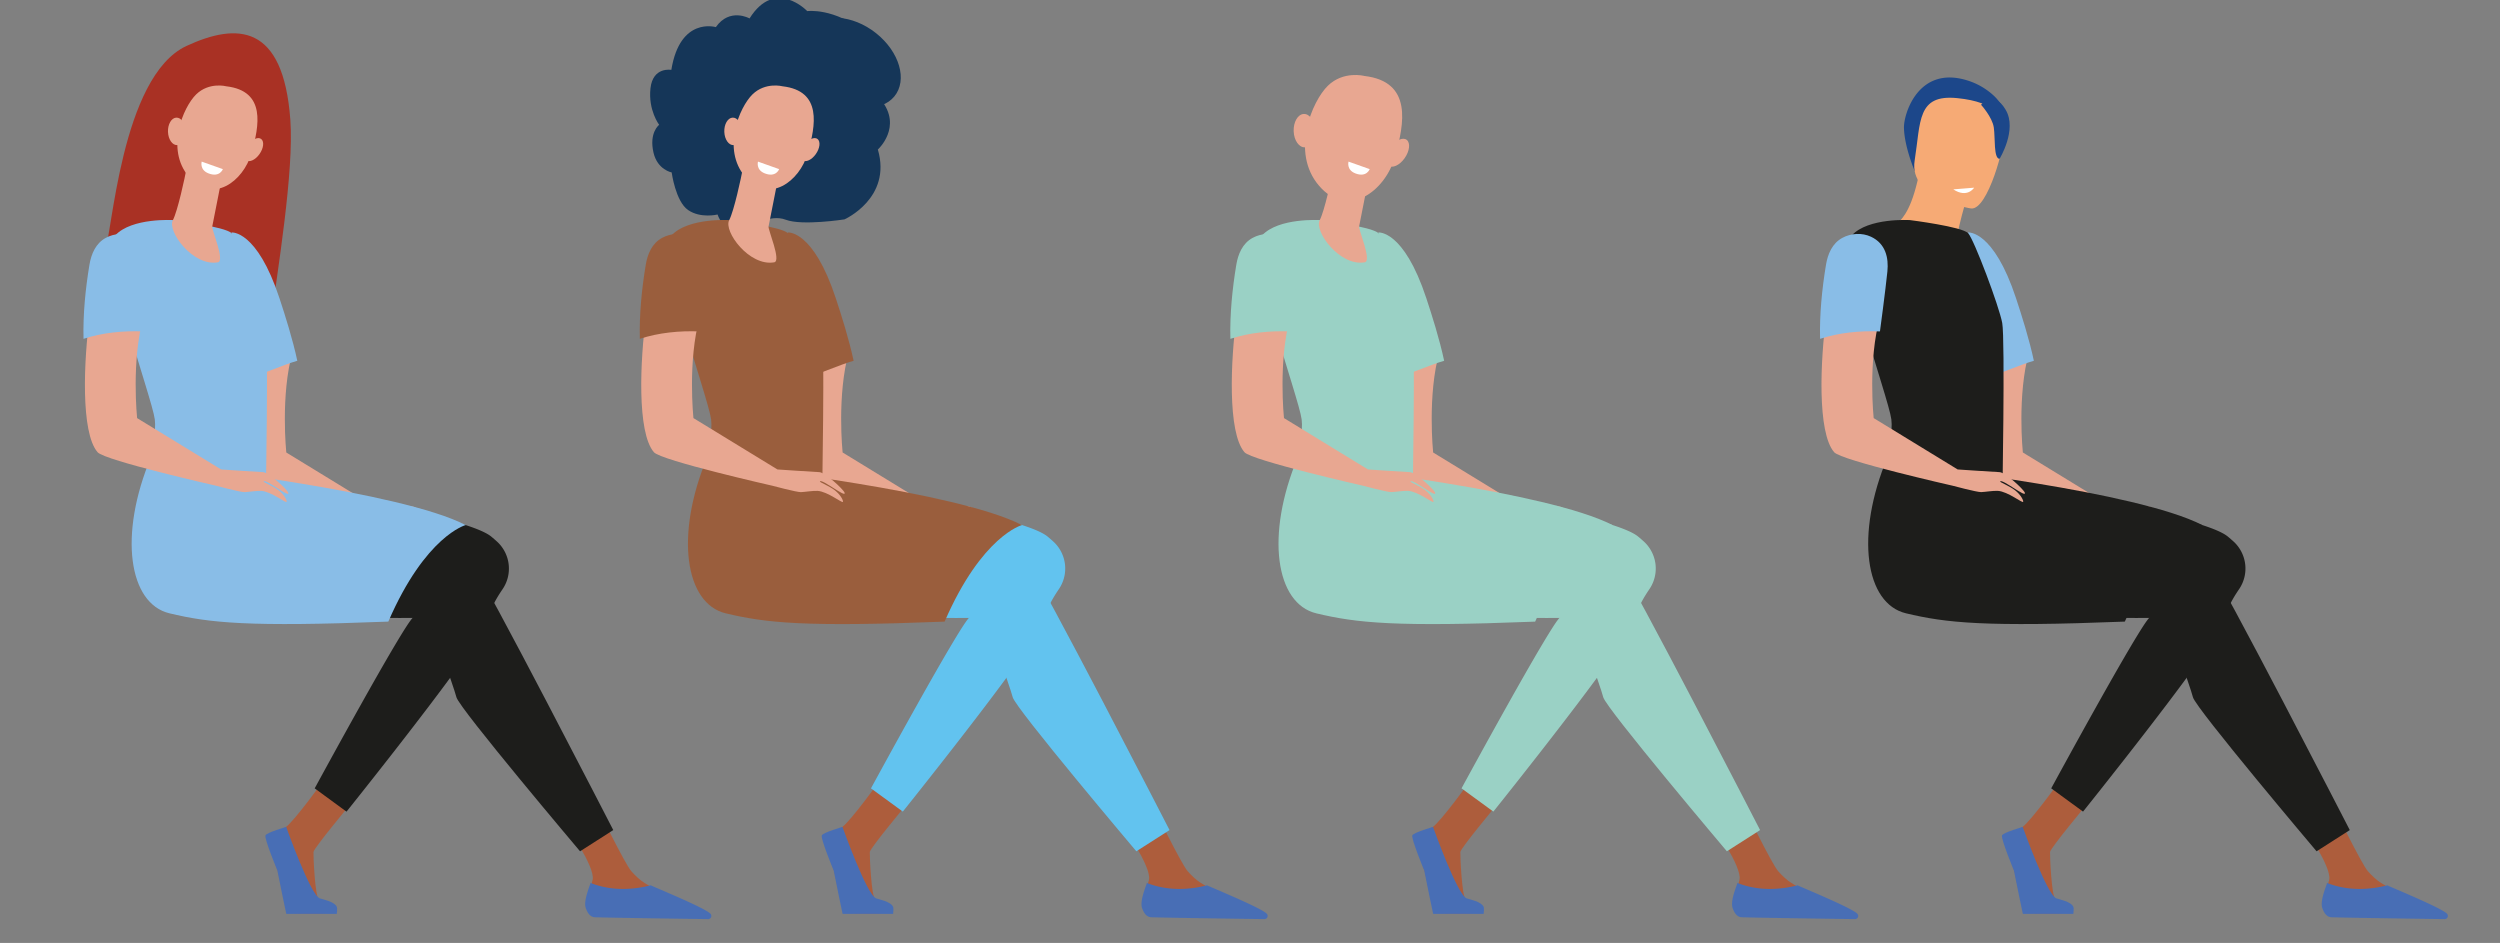 <svg xmlns="http://www.w3.org/2000/svg" id="Capa_1" data-name="Capa 1" viewBox="0 0 4509.31 1700.79">
  <rect x="0" y="0" width="4509.31" height="1700.79" fill="#808080" stroke="none"/>
  <defs>
    <style>
      .cls-1{fill:#f6aa75}.cls-2{fill:#1c478a}.cls-3{fill:#fff}.cls-4{fill:#153658}.cls-5{fill:#e8a791}.cls-6{fill:#ad5d3c}.cls-7{fill:#486eb5}.cls-8{fill:#1d1d1b}.cls-10{fill:#89bde7}.cls-11{fill:#9ad1c5}.cls-12{fill:#62c3ef}.cls-13{fill:#9a5e3d}
    </style>
  </defs>
  <path d="M3461.37 451.87c26.66 14 68.69 3.23 68.35 3-4.4-3.34-1.23-23.55 3.56-44.5.29-1.33.59-2.64.91-4 5.57-23.72 12.68-47.12 12.68-47.12l-82.16-36-4.87-2.14c-.43 1.91-.85 3.8-1.28 5.63-14.27 60.57-31.65 71.25-39.46 79.61-10.72 11.48 17.19 32.37 42.27 45.52Z" class="cls-1"/>
  <path d="M3453.56 308.39s-18.73-43.53-19.35-78.3c-.44-24.82 26.1-112.33 114-85.12a123.62 123.62 0 0 1 47.61 27.22c17.42 16.29 41.06 49.24-2.87 122.3l-12.39 25.07Z" class="cls-2"/>
  <path d="M3555.66 376.07s-113.27-16.14-102.14-86.53 4-119.87 76.81-112.55 82.56 36.4 84.56 60.8-29.47 140.66-59.23 138.28Z" class="cls-1"/>
  <path d="M3573.32 189s20.17 22.11 22.95 40.93-.57 56.11 10.38 56.57c0 0 32.25-52.41 11.11-88.32-22.41-38.18-44.44-9.18-44.44-9.18Z" class="cls-2"/>
  <path d="M3523.21 341.58c25.44 16.63 37.58-3.05 37.58-3.05" class="cls-3"/>
  <path d="M1456.07 20.07S1398.38-40.76 1352 33.24c0 0-35.74-20.07-60.82 15.68 0 0-64.6-19.44-80.27 77.13 0 0-33.24-6.27-37.63 33.23s15.68 65.85 15.68 65.85-18.67 14-10.19 50.32c7.21 30.89 32.77 35.59 32.77 35.59s6.89 52 29.47 67.72 53.3 8.16 53.3 8.16 8.15 28.22 34.49 25.71 59-27.6 88.42-16.31 106-.62 106-.62 85.91-38.26 60.2-126c0 0 45.15-40.76 5.64-89.67 0 0 28.85-76.51-28.22-121.66s-104.77-38.3-104.77-38.3Z" class="cls-4"/>
  <path d="M1580 59.72c42.45 33.63 57.32 84.72 33.22 114.12s-78 26-120.48-7.65-57.32-84.72-33.23-114.12 78.03-25.98 120.49 7.65Z" class="cls-4"/>
  <path d="M771.39 946.34c-10.34-8-27.62-14.5-26.82-15.88 3.22-5.56 48.46 31.26 44.44 20.17-2.24-6.18-35.13-36.58-45.52-37-10.08-.37-75.57-4.84-75.57-4.84l-151.51-92.62s-10.79-103.73 11.47-182.08c-35.73-7.28-61.78-7.19-96.9-1.64-10.8 78.51-16.71 209.73 14.18 245.28 13 15 213.64 60.42 213.64 60.42s43.64 11.7 51.49 11.53c6-.13 22.05-2.78 30.14-2.24 18.38 1.21 44.47 22.85 45.64 19.75.85-2.27-4.07-12.64-14.68-20.85Z" class="cls-5"/>
  <path d="M631 1451.86s-65.12 78.08-65.55 84.87 2.59 80.93 10.33 87.73 30.5 11.61 23.18 19.25c-5.52 5.78-48 4.54-76.23 3-8.23-.45-18.54-66.09-21.8-75.74-4.73-14-16.24-45.57-11.94-55.34 2.1-4.75 12.12-14.53 26.26-23.66 14.86-9.6 71.72-88.71 71.72-88.71Z" class="cls-6"/>
  <path d="M516.2 1491.5s43.72 123.1 60.83 129c4.55 1.58 26.35 5.58 30.47 15.23 1.23 2.9 0 12.6 0 12.6h-91.14s-11.52-54.23-16.08-78.07c0 0-24.12-58.22-21.44-63.51s37.36-15.25 37.36-15.25Z" class="cls-7"/>
  <path d="M1020.52 1488.13s53.17 74.85 48.49 98.54c-2.5 12.68-13.65 29.27-7.25 41.21s13.71 14.92 13.71 14.92l165.86 2.66c9 .15 3.07-5.65-4.22-11-11.92-8.75-21.54-14.53-59.63-32.92-2.49-1.2-11.53-6.94-14.79-8.93-8.27-5-16.58-13-23.73-20.92-11.91-13.23-64.28-121.06-64.28-121.06Z" class="cls-6"/>
  <path d="M828.19 1026.32s-65.84 75.14-82.63 87S567.61 1422 567.61 1422l57.39 42s144-179.6 211.67-275.65c57.2-81.22 36.13-76.08 69.76-125.51a66.06 66.06 0 0 0-10.09-86.11q-4.56-4.12-9.93-8.6c-49.78-41.5-391-88.2-391-88.2l-218.29 21.33s178.34 125.06 185 128.38 246.27 38.28 251.27 38.28 114.8-41.6 114.8-41.6Z" class="cls-8"/>
  <path d="M255 903.18s-37.44 112.32 18.72 164.74 389.79 46.59 499.61 46.59c0 0 44.93 123.13 49.92 143.1s223 277.89 223 277.89l59.91-38.27s-234.62-455.94-252.93-475.91-279.63-99.84-344.52-118.14-253.71 0-253.71 0Z" class="cls-8"/>
  <path fill="#a93124" d="M523.68 215.92c-12.8-173.72-96.46-175-187.1-133.14-119.12 55-134.42 346.35-148.2 372.79-37.27 71.49 26.89 28.18-11.57 96.7 13.73 24.66 59-116.69 78.87-89.5l24-48.13L271 483c58.09 74 101.85 71.52 214.84 114.47 15.16-111.3 44.66-288.88 37.84-381.55Z"/>
  <path d="M504.15 538.1C463.24 414 417.5 419.31 417.5 419.31l35.38 260.86c25.25-6.91 58.14-22.28 83.37-29.41-8.36-39.22-22.03-82.1-32.1-112.66Z" class="cls-10"/>
  <path d="M312.83 397s-75.37-4.81-105.18 27.76 66.14 290.24 71.56 331.7-27.64 151.67-27.64 151.67 177 35.71 227.63 2.15c0 0 5.42-298.08 0-327.69s-50.6-150-61.44-161.87S312.83 397 312.83 397Z" class="cls-10"/>
  <path d="M334.78 843.11C316.57 832.73 272.59 824 272.59 824c-59.59 141.88-39.85 264.71 32.89 282.2s143 24.9 394.93 15C767.81 965.88 840 947.07 840 947.07c-118.22-60.92-505.22-103.96-505.22-103.96Z" class="cls-10"/>
  <path d="M337.91 296.11s-.39 2.22-1.09 6c-3.36 18.16-16.3 78.41-25 95-10.56 20 36.17 83.84 81.14 76.05 13.39-2.32-11.32-58.65-10.13-64.62 2.28-11.42 5.36-27 8.51-43 1.78-9 3.58-18.15 5.27-26.74l8.74-44.37Z" class="cls-5"/>
  <path d="M408.15 155.65s-30.92-8.15-54.29 14.58-55.94 98.69-13.14 148.67 98.15 8.28 112.72-42.25 26.31-112.65-45.29-121Z" class="cls-5"/>
  <path d="M468 278c-7.47 10.55-18.19 15.45-23.93 10.94s-4.33-16.71 3.15-27.26 18.19-15.45 23.93-10.94 4.36 16.68-3.15 27.26ZM334.73 236c.53 13.69-6.14 25.23-14.9 25.76s-16.29-10.14-16.83-23.83 6.14-25.23 14.89-25.76 16.31 10.14 16.84 23.83Z" class="cls-5"/>
  <path d="M1173.76 1596.85c-50.39 12.9-87.64 4.13-108.48-4.25-5.37 15.19-12.5 34.26-8.72 45.26 4.63 13.46 11.21 16.5 17 16.66 46 1.2 168.6 2.84 203.7 3.3a5.72 5.72 0 0 0 4.45-9.41c-8.71-10.41-104.2-49.27-107.95-51.56Z" class="cls-7"/>
  <path d="m402 305.07-38.19-13.56s-4.27 14.82 12.35 21.26c20.22 7.87 25.84-7.7 25.84-7.7Z" class="cls-3"/>
  <path d="M502.31 884.32c-10.34-8-27.62-14.5-26.82-15.87 3.22-5.57 48.46 31.26 44.44 20.16-2.24-6.17-35.13-36.58-45.52-37-10.08-.38-75.57-4.85-75.57-4.85l-151.51-92.61s-10.79-103.73 11.47-182.07c-35.73-7.29-61.78-7.2-96.9-1.64-10.8 78.5-16.71 209.72 14.18 245.28 13 14.95 213.64 60.41 213.64 60.41s43.64 11.71 51.49 11.54c6-.13 22.05-2.78 30.14-2.25 18.38 1.22 44.47 22.86 45.64 19.75.85-2.26-4.11-12.63-14.68-20.85Z" class="cls-5"/>
  <path d="M272.05 489.81c2.55-24.95-3.23-50.44-29.5-62.79-16.28-7.65-36.22-6.36-51.68 2-18.39 9.88-26.36 29.37-29.54 48.57-7.22 43.58-11.76 89.27-10.68 133.58 33.77-11.13 71.61-14.83 108-13.37.08-.31 10.05-75.01 13.4-107.99Z" class="cls-10"/>
  <path d="M3903.66 946.34c-10.35-8-27.62-14.5-26.83-15.88 3.22-5.56 48.46 31.26 44.44 20.17-2.24-6.18-35.12-36.58-45.52-37-10.08-.37-75.57-4.84-75.57-4.84l-151.51-92.65s-10.79-103.73 11.47-182.08c-35.73-7.28-61.78-7.19-96.89-1.64-10.81 78.51-16.71 209.73 14.17 245.28 13 15 213.65 60.42 213.65 60.42s43.64 11.7 51.48 11.53c5.95-.13 22-2.78 30.14-2.24 18.38 1.21 44.47 22.85 45.64 19.75.85-2.24-4.11-12.61-14.67-20.82Z" class="cls-5"/>
  <path d="M3763.29 1451.86s-65.11 78.08-65.54 84.87 2.58 80.93 10.33 87.73 30.49 11.61 23.18 19.25c-5.53 5.78-48.05 4.54-76.24 3-8.22-.45-18.54-66.09-21.8-75.74-4.73-14-16.24-45.57-11.94-55.34 2.1-4.75 12.13-14.53 26.26-23.66 14.86-9.6 71.72-88.71 71.72-88.71Z" class="cls-6"/>
  <path d="M3648.46 1491.5s43.72 123.1 60.83 129c4.55 1.58 26.35 5.58 30.47 15.23 1.24 2.9 0 12.6 0 12.6h-91.13s-11.53-54.23-16.09-78.07c0 0-24.12-58.22-21.44-63.51s37.36-15.25 37.36-15.25Z" class="cls-7"/>
  <path d="M4152.78 1488.13s53.17 74.85 48.5 98.54c-2.51 12.68-13.66 29.27-7.26 41.21s13.71 14.92 13.71 14.92l165.87 2.66c9 .15 3.06-5.65-4.22-11-11.93-8.75-21.55-14.53-59.64-32.92-2.48-1.2-11.53-6.94-14.79-8.93-8.27-5-16.57-13-23.73-20.92-11.91-13.23-64.28-121.06-64.28-121.06Z" class="cls-6"/>
  <path d="M3960.45 1026.32s-65.83 75.14-82.63 87-178 308.66-178 308.66l57.41 41.92s144-179.6 211.68-275.65c57.19-81.22 36.12-76.08 69.76-125.51a66.06 66.06 0 0 0-10.1-86.11q-4.56-4.12-9.93-8.6c-49.78-41.5-391-88.2-391-88.2l-218.27 21.38s178.33 125.06 185 128.38 246.27 38.28 251.26 38.28 114.82-41.55 114.82-41.55Z" class="cls-8"/>
  <path d="M3387.21 903.18s-37.44 112.32 18.72 164.74 389.79 46.59 499.61 46.59c0 0 44.93 123.13 49.92 143.1s223 277.89 223 277.89l59.9-38.27s-234.62-455.94-252.92-475.91-279.58-99.84-344.44-118.14-253.79 0-253.79 0Z" class="cls-8"/>
  <path d="M3636.41 538.1c-40.9-124.08-86.65-118.79-86.65-118.79l35.38 260.86c25.26-6.91 58.14-22.28 83.38-29.41-8.37-39.22-22.04-82.1-32.11-112.66Z" class="cls-10"/>
  <path d="M3445.09 397s-75.36-4.81-105.18 27.76 66.14 290.22 71.56 331.67-27.63 151.67-27.63 151.67 177 35.71 227.62 2.15c0 0 5.42-298.08 0-327.69s-50.59-150-61.43-161.87S3445.09 397 3445.09 397Z" class="cls-8"/>
  <path d="M3467 843.11c-18.21-10.38-62.19-19.16-62.19-19.16-59.58 141.93-39.85 264.76 32.89 282.25s143 24.9 394.93 15c67.4-155.34 139.56-174.15 139.56-174.15C3854 886.15 3467 843.11 3467 843.11Z" class="cls-8"/>
  <path d="M4306 1596.85c-50.39 12.9-87.64 4.13-108.48-4.25-5.37 15.19-12.49 34.26-8.72 45.26 4.63 13.46 11.22 16.5 17 16.66 46 1.2 168.61 2.84 203.7 3.3a5.73 5.73 0 0 0 4.46-9.41c-8.66-10.41-104.18-49.27-107.96-51.56Z" class="cls-7"/>
  <path d="M3634.58 884.32c-10.35-8-27.62-14.5-26.83-15.87 3.22-5.57 48.46 31.26 44.44 20.16-2.24-6.17-35.12-36.58-45.52-37-10.08-.38-75.57-4.85-75.57-4.85l-151.51-92.65s-10.79-103.73 11.47-182.07c-35.73-7.29-61.78-7.2-96.89-1.64-10.81 78.5-16.71 209.72 14.17 245.28 13 14.95 213.65 60.41 213.65 60.41s43.64 11.71 51.48 11.54c6-.13 22.05-2.78 30.14-2.25 18.38 1.22 44.47 22.86 45.64 19.75.85-2.22-4.11-12.59-14.67-20.81Z" class="cls-5"/>
  <path d="M3404.32 489.81c2.54-24.95-3.23-50.44-29.5-62.79-16.28-7.65-36.23-6.36-51.68 2-18.39 9.88-26.37 29.37-29.55 48.57-7.21 43.58-11.76 89.27-10.67 133.58 33.76-11.13 71.61-14.83 108-13.37.08-.31 10.08-75.01 13.4-107.99Z" class="cls-10"/>
  <path d="M2840 946.34c-10.34-8-27.62-14.5-26.82-15.88 3.22-5.56 48.46 31.26 44.44 20.17-2.24-6.18-35.13-36.58-45.52-37-10.08-.37-75.57-4.84-75.57-4.84L2585 816.17s-10.79-103.73 11.47-182.08c-35.73-7.28-61.78-7.19-96.89-1.64-10.81 78.51-16.71 209.73 14.17 245.28 13 15 213.64 60.42 213.64 60.42s43.64 11.7 51.49 11.53c5.95-.13 22-2.78 30.14-2.24 18.38 1.21 44.47 22.85 45.64 19.75.87-2.27-4.09-12.64-14.66-20.85Z" class="cls-5"/>
  <path d="M2699.64 1451.86s-65.12 78.08-65.54 84.87 2.58 80.93 10.33 87.73 30.49 11.61 23.17 19.25c-5.52 5.78-48 4.54-76.23 3-8.23-.45-18.54-66.09-21.8-75.74-4.73-14-16.24-45.57-11.94-55.34 2.1-4.75 12.12-14.53 26.26-23.66 14.86-9.6 71.72-88.71 71.72-88.71Z" class="cls-6"/>
  <path d="M2584.81 1491.5s43.72 123.1 60.83 129c4.55 1.58 26.35 5.58 30.47 15.23 1.23 2.9 0 12.6 0 12.6H2585s-11.52-54.23-16.08-78.07c0 0-24.12-58.22-21.44-63.51s37.33-15.25 37.33-15.25Z" class="cls-7"/>
  <path d="M3089.13 1488.13s53.17 74.85 48.49 98.54c-2.5 12.68-13.65 29.27-7.25 41.21s13.71 14.92 13.71 14.92l165.86 2.66c9 .15 3.07-5.65-4.22-11-11.92-8.75-21.54-14.53-59.63-32.92-2.49-1.2-11.53-6.94-14.79-8.93-8.27-5-16.58-13-23.73-20.92-11.91-13.23-64.28-121.06-64.28-121.06Z" class="cls-6"/>
  <path d="M2896.8 1026.32s-65.84 75.14-82.63 87-178 308.66-178 308.66l57.41 41.92s144-179.6 211.68-275.65c57.19-81.22 36.12-76.08 69.76-125.51a66.07 66.07 0 0 0-10.1-86.11q-4.56-4.12-9.93-8.6c-49.78-41.5-391-88.2-391-88.2l-218.27 21.38s178.34 125.06 185 128.38 246.28 38.33 251.28 38.33 114.8-41.6 114.8-41.6Z" class="cls-11"/>
  <path d="M2323.56 903.18s-37.44 112.32 18.72 164.74 389.79 46.59 499.61 46.59c0 0 44.93 123.13 49.92 143.1s223 277.89 223 277.89l59.9-38.27s-234.62-455.94-252.93-475.91-279.55-99.84-344.44-118.14-253.78 0-253.78 0ZM2572.76 538.1c-40.9-124.08-86.65-118.79-86.65-118.79l35.38 260.86c25.25-6.91 58.14-22.28 83.37-29.41-8.36-39.22-22.03-82.1-32.1-112.66Z" class="cls-11"/>
  <path d="M2381.44 397s-75.36-4.81-105.18 27.76 66.14 290.24 71.56 331.7-27.64 151.67-27.64 151.67 177 35.71 227.63 2.15c0 0 5.42-298.08 0-327.69s-50.6-150-61.44-161.87S2381.44 397 2381.44 397Z" class="cls-11"/>
  <path d="M2403.39 843.11c-18.21-10.38-62.19-19.11-62.19-19.11-59.59 141.93-39.85 264.76 32.89 282.25s143 24.9 394.93 15c67.4-155.34 139.55-174.15 139.55-174.15-118.18-60.95-505.18-103.99-505.18-103.99Z" class="cls-11"/>
  <path d="M2406.52 296.11s-.39 2.22-1.09 6c-3.36 18.16-16.3 78.41-25 95-10.56 20 36.17 83.84 81.14 76.05 13.39-2.32-11.31-58.65-10.13-64.62 2.28-11.42 5.36-27 8.51-43 1.78-9 3.58-18.15 5.27-26.74l8.74-44.37Z" class="cls-5"/>
  <path d="M2460.93 137s-37.51-9.88-65.85 17.68-67.85 119.72-15.94 180.32 119.05 10 136.71-51.24 31.91-136.6-54.92-146.76Z" class="cls-5"/>
  <path d="M2533.55 285.37c-9.07 12.79-22.06 18.73-29 13.27s-5.26-20.27 3.81-33.06 22.06-18.74 29-13.28 5.25 20.27-3.81 33.07ZM2371.87 234.47c.65 16.6-7.44 30.59-18.06 31.24s-19.76-12.3-20.4-28.91 7.44-30.59 18.06-31.24 19.76 12.3 20.4 28.91Z" class="cls-5"/>
  <path d="M3242.37 1596.85c-50.39 12.9-87.64 4.13-108.48-4.25-5.37 15.19-12.49 34.26-8.72 45.26 4.63 13.46 11.22 16.5 17 16.66 46 1.2 168.6 2.84 203.7 3.3a5.72 5.72 0 0 0 4.45-9.41c-8.67-10.41-104.19-49.27-107.95-51.56Z" class="cls-7"/>
  <path d="m2470.56 305.07-38.19-13.56s-4.27 14.82 12.35 21.26c20.28 7.87 25.84-7.7 25.84-7.7Z" class="cls-3"/>
  <path d="M2570.92 884.32c-10.34-8-27.62-14.5-26.82-15.87 3.22-5.57 48.46 31.26 44.44 20.16-2.24-6.17-35.13-36.58-45.52-37-10.08-.38-75.57-4.85-75.57-4.85l-151.51-92.65s-10.79-103.73 11.47-182.07c-35.73-7.29-61.78-7.2-96.9-1.64-10.8 78.5-16.7 209.72 14.18 245.28 13 14.95 213.64 60.41 213.64 60.41s43.64 11.71 51.49 11.54c5.95-.13 22-2.78 30.14-2.25 18.38 1.22 44.47 22.86 45.64 19.75.85-2.22-4.11-12.59-14.68-20.81Z" class="cls-5"/>
  <path d="M2340.67 489.81c2.54-24.95-3.23-50.44-29.51-62.79-16.28-7.65-36.22-6.36-51.68 2-18.39 9.88-26.36 29.37-29.54 48.57-7.22 43.58-11.76 89.27-10.68 133.58 33.77-11.13 71.62-14.83 108-13.37.08-.31 10.05-75.01 13.41-107.99Z" class="cls-11"/>
  <path d="M1774.83 946.34c-10.34-8-27.62-14.5-26.82-15.88 3.21-5.56 48.46 31.26 44.43 20.17-2.23-6.18-35.12-36.58-45.51-37-10.08-.37-75.58-4.84-75.58-4.84l-151.51-92.65s-10.78-103.73 11.47-182.08c-35.72-7.28-61.77-7.19-96.89-1.64-10.81 78.51-16.71 209.73 14.18 245.28 13 15 213.64 60.42 213.64 60.42s43.64 11.7 51.48 11.53c6-.13 22.06-2.78 30.14-2.24 18.39 1.21 44.48 22.85 45.64 19.75.85-2.24-4.1-12.61-14.67-20.82Z" class="cls-5"/>
  <path d="M1634.46 1451.86s-65.11 78.08-65.54 84.87 2.59 80.93 10.33 87.73 30.49 11.61 23.18 19.25c-5.53 5.78-48 4.54-76.23 3-8.23-.45-18.55-66.09-21.81-75.74-4.73-14-16.24-45.57-11.93-55.34 2.09-4.75 12.12-14.53 26.25-23.66 14.87-9.6 71.72-88.71 71.72-88.71Z" class="cls-6"/>
  <path d="M1519.63 1491.5s43.72 123.1 60.84 129c4.54 1.58 26.35 5.58 30.46 15.23 1.24 2.9 0 12.6 0 12.6h-91.13s-11.53-54.23-16.08-78.07c0 0-24.13-58.22-21.45-63.51s37.36-15.25 37.36-15.25Z" class="cls-7"/>
  <path d="M2024 1488.13s53.17 74.85 48.49 98.54c-2.51 12.68-13.66 29.27-7.26 41.21s13.72 14.92 13.72 14.92l165.86 2.66c9 .15 3.07-5.65-4.22-11-11.92-8.75-21.55-14.53-59.64-32.92-2.48-1.2-11.52-6.94-14.79-8.93-8.27-5-16.57-13-23.72-20.92-11.91-13.23-64.28-121.06-64.28-121.06Z" class="cls-6"/>
  <path d="M1831.63 1026.32s-65.84 75.14-82.63 87-178 308.66-178 308.66l57.41 41.92s144-179.6 211.67-275.65c57.2-81.22 36.13-76.08 69.76-125.51a66 66 0 0 0-10.1-86.11q-4.55-4.12-9.92-8.6c-49.79-41.5-391-88.2-391-88.2l-218.27 21.38s178.33 125.06 185 128.38 246.27 38.28 251.26 38.28 114.82-41.55 114.82-41.55Z" class="cls-12"/>
  <path d="M1258.38 903.18s-37.44 112.32 18.72 164.74 389.79 46.59 499.62 46.59c0 0 44.93 123.13 49.92 143.1s223 277.89 223 277.89l59.9-38.27s-234.62-455.94-252.92-475.91-279.62-99.84-344.48-118.14-253.76 0-253.76 0Z" class="cls-12"/>
  <path d="M1507.58 538.1c-40.9-124.08-86.64-118.79-86.64-118.79l35.37 260.86c25.26-6.91 58.15-22.28 83.38-29.41-8.37-39.22-22.03-82.1-32.11-112.66Z" class="cls-13"/>
  <path d="M1316.26 397s-75.36-4.81-105.17 27.76 66.13 290.22 71.55 331.67-27.64 151.7-27.64 151.7 177 35.71 227.63 2.15c0 0 5.42-298.08 0-327.69s-50.6-150-61.44-161.87S1316.26 397 1316.26 397Z" class="cls-13"/>
  <path d="M1338.21 843.11C1320 832.73 1276 824 1276 824c-59.59 141.93-39.85 264.76 32.88 282.25s143 24.9 394.93 15c67.4-155.34 139.56-174.15 139.56-174.15-118.16-60.95-505.16-103.99-505.16-103.99Z" class="cls-13"/>
  <path d="M1341.35 296.11s-.39 2.22-1.09 6c-3.36 18.16-16.3 78.41-25 95-10.56 20 36.16 83.84 81.14 76.05 13.39-2.32-11.32-58.65-10.13-64.62 2.27-11.42 5.35-27 8.51-43 1.78-9 3.58-18.15 5.27-26.74 4.81-24.41 8.73-44.37 8.73-44.37Z" class="cls-5"/>
  <path d="M1411.59 155.65s-30.92-8.15-54.3 14.58-55.94 98.69-13.13 148.67 98.15 8.28 112.71-42.25 26.31-112.65-45.28-121Z" class="cls-5"/>
  <path d="M1471.47 278c-7.48 10.55-18.19 15.45-23.93 10.94s-4.33-16.71 3.14-27.26 18.19-15.45 23.93-10.94 4.33 16.68-3.14 27.26ZM1338.16 236c.53 13.69-6.14 25.23-14.89 25.76s-16.29-10.14-16.82-23.83 6.13-25.23 14.89-25.76 16.29 10.14 16.82 23.83Z" class="cls-5"/>
  <path d="M2177.2 1596.85c-50.4 12.9-87.64 4.13-108.48-4.25-5.38 15.19-12.5 34.26-8.72 45.26 4.63 13.46 11.21 16.5 17 16.66 46 1.2 168.6 2.84 203.69 3.3a5.72 5.72 0 0 0 4.46-9.41c-8.68-10.41-104.15-49.27-107.95-51.56Z" class="cls-7"/>
  <path d="m1405.39 305.07-38.2-13.56s-4.26 14.82 12.36 21.26c20.27 7.87 25.84-7.7 25.84-7.7Z" class="cls-3"/>
  <path d="M1505.75 884.32c-10.34-8-27.62-14.5-26.82-15.87 3.21-5.57 48.46 31.26 44.43 20.16-2.23-6.17-35.12-36.58-45.51-37-10.08-.38-75.58-4.85-75.58-4.85l-151.51-92.65s-10.76-103.69 11.47-182.03c-35.72-7.29-61.77-7.2-96.89-1.64-10.81 78.5-16.71 209.72 14.18 245.28 13 14.95 213.64 60.41 213.64 60.41s43.64 11.71 51.48 11.54c5.95-.13 22.06-2.78 30.14-2.25 18.38 1.22 44.48 22.86 45.64 19.75.85-2.26-4.1-12.63-14.67-20.85Z" class="cls-5"/>
  <path d="M1275.49 489.81c2.54-24.95-3.23-50.44-29.5-62.79-16.28-7.65-36.22-6.36-51.68 2-18.39 9.88-26.36 29.37-29.54 48.57-7.22 43.58-11.76 89.27-10.68 133.58 33.77-11.13 71.61-14.83 108-13.37.07-.31 10.04-75.01 13.4-107.99Z" class="cls-13"/>
</svg>

